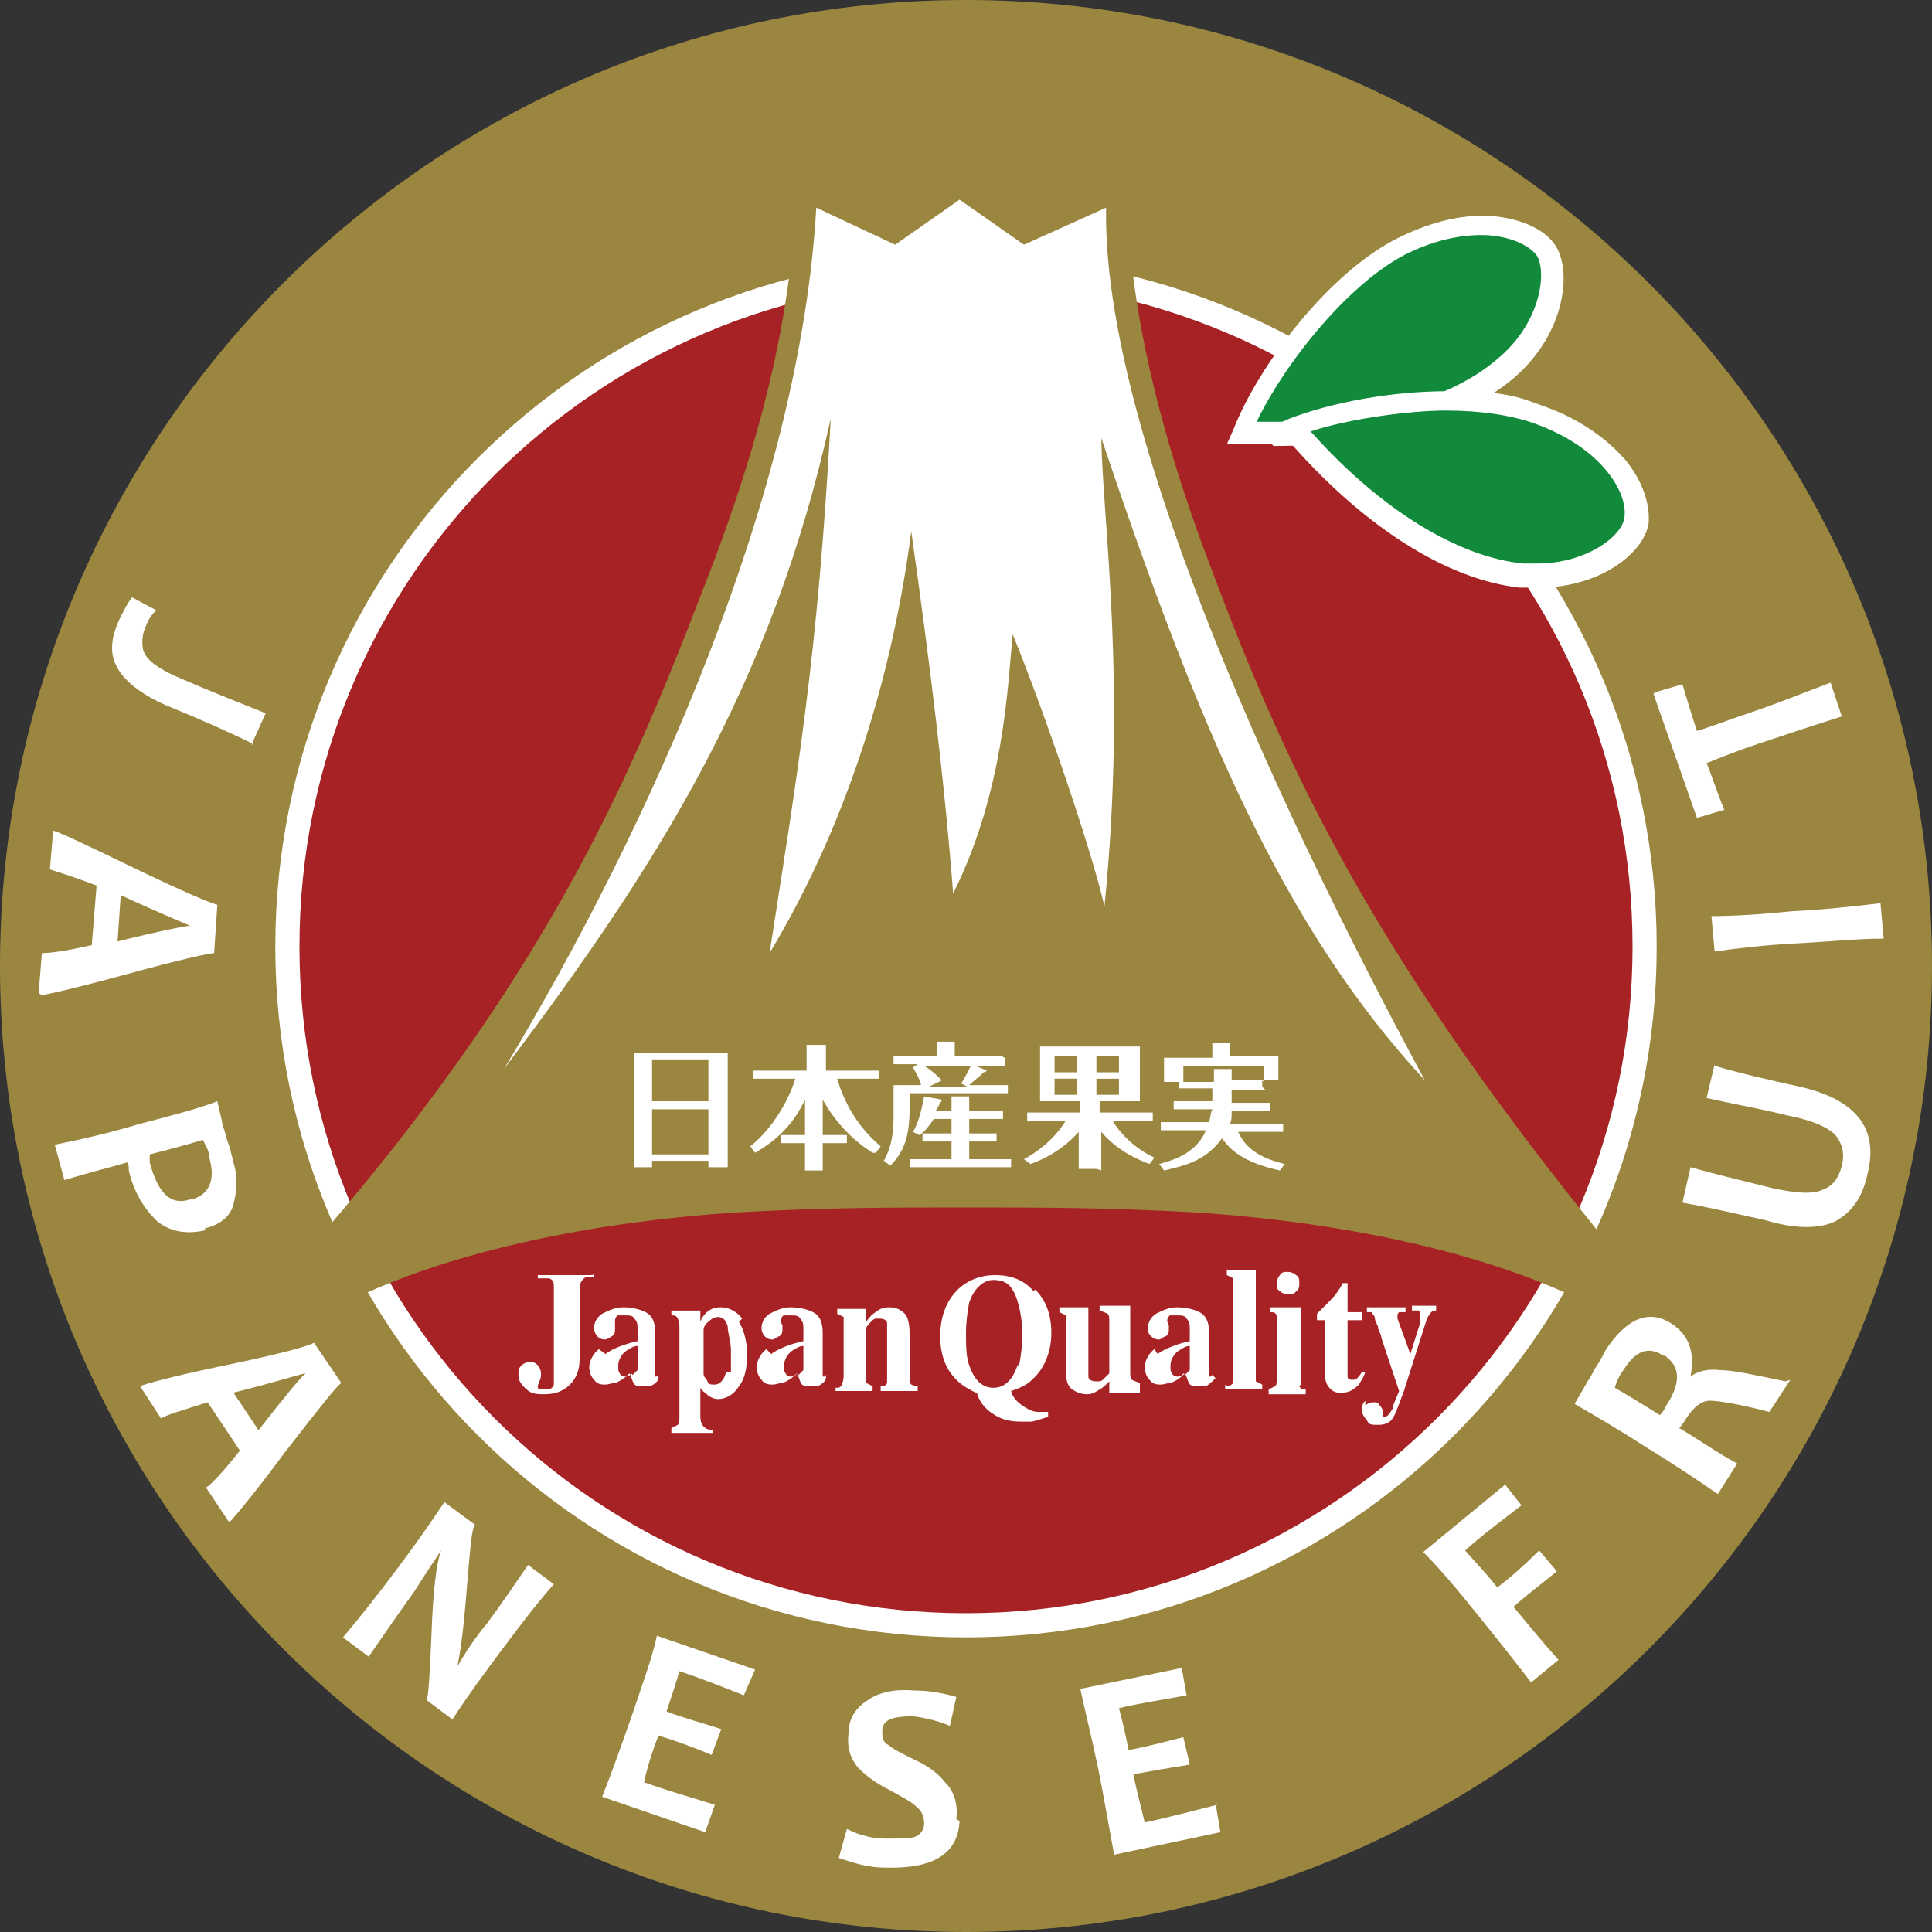 <?xml version="1.0" encoding="UTF-8"?>
<svg xmlns="http://www.w3.org/2000/svg" xmlns:xlink="http://www.w3.org/1999/xlink" version="1.1" viewBox="0 0 120 120">
  <rect x="0" y="0" width="120" height="120" fill="#333333" stroke="none"/>
  <defs>
    <style>
      .cls-1 {
        fill: none;
      }

      .cls-2 {
        fill: #118b3b;
      }

      .cls-3 {
        fill: #fff;
      }

      .cls-4 {
        fill: #9b8640;
      }

      .cls-5 {
        clip-path: url(#clippath);
      }

      .cls-6 {
        fill: #a72224;
      }
    </style>
    <clipPath id="clippath">
      <rect class="cls-1" width="120" height="120"/>
    </clipPath>
  </defs>
  <!-- Generator: Adobe Illustrator 28.6.0, SVG Export Plug-In . SVG Version: 1.2.0 Build 709)  -->
  <g>
    <g id="_レイヤー_1" data-name="レイヤー_1">
      <g class="cls-5">
        <g>
          <path class="cls-3" d="M60,118c32,0,58-26,58-58S92,2,60,2,2,28,2,60s26,58,58,58Z"/>
          <path class="cls-6" d="M101.4,58.8c0,22.8-18.5,41.4-41.4,41.4s-41.4-18.5-41.4-41.4S37.1,17.4,60,17.4s41.4,18.5,41.4,41.4Z"/>
          <path class="cls-4" d="M60,0C26.9,0,0,26.9,0,60s26.9,60,60,60,60-26.9,60-60S93.1,0,60,0ZM60,101.7c-23.7,0-42.9-19.2-42.9-42.9S36.3,15.9,60,15.9s42.9,19.2,42.9,42.9-19.2,42.9-42.9,42.9Z"/>
          <path class="cls-4" d="M98.3,80.8c-9-4.4-20.9-5.3-24.2-5.5-5.4-.3-9.4-.3-14.1-.3s-8.7,0-14.1.3c-3.3.2-15.2,1.1-24.2,5.5l-1.9-3.9c15.2-17.6,20-30.2,24.6-42.2,3.8-10.1,5-17.7,5-23.3h20.6c0,5.6,1.2,13.2,5,23.3,4.5,12,9.5,23.6,24.6,42.2l-1.2,3.9Z"/>
          <path class="cls-3" d="M68.7,12.9l-5.1,2.3-4-2.8-4,2.8-4.9-2.3c-1,17.7-10.3,38.4-19.4,53.5,9.5-12.6,16.6-23.7,20.3-40.4-.8,14.8-2.1,22.2-3.8,33.2,5-8.3,7.7-17.7,8.8-26.2,1.2,8.5,2.1,15.9,2.6,22.5,3.2-6.4,3.4-13.1,3.7-16.1,2,4.9,4.9,13.4,5.7,16.9,1.4-13.9-.1-23.8-.2-29.1,6.1,18.1,11.3,30.4,20.1,39.9-10.1-18.7-20-41.1-19.8-54.1Z"/>
          <path class="cls-2" d="M77.1,26.8c1.6-3.9,5.8-9.5,9.9-11.6,4.1-2.1,7.7-1.4,8.9.1,1,1.3.6,4.9-2.5,7.5-3.7,3.2-10.1,4.3-16.4,4h0Z"/>
          <path class="cls-3" d="M79,27.6c-.6,0-1.3,0-1.9,0h-.9s.4-.9.4-.9c1.6-4.1,6-9.8,10.2-11.9,1.8-.9,3.6-1.4,5.3-1.4s3.6.6,4.4,1.7c1.2,1.5.8,5.6-2.5,8.4-3.2,2.7-8.5,4.2-14.9,4.2h0ZM78.1,26.2h.9c6.1,0,11.1-1.4,14-3.9,2.8-2.3,3.1-5.6,2.4-6.5-.6-.7-1.9-1.2-3.4-1.2s-3.1.4-4.7,1.2c-3.5,1.8-7.4,6.6-9.2,10.3h0Z"/>
          <path class="cls-2" d="M80.3,26.6c3.9-1.6,10.9-2.3,15.2-.8,4.3,1.5,6.3,4.6,6.1,6.6-.2,1.6-3.1,3.8-7.1,3.4-4.9-.5-10.1-4.4-14.2-9.1Z"/>
          <path class="cls-3" d="M95.5,36.5c-.4,0-.7,0-1.1,0-4.6-.5-9.9-3.9-14.6-9.4l-.6-.7.9-.4c2.6-1,6.3-1.7,9.8-1.7s4.3.3,5.9.9c2.6.9,4.2,2.3,5.1,3.3,1.1,1.3,1.6,2.8,1.5,4-.3,1.9-3.1,4-6.8,4h0ZM81.5,26.9c4.3,4.8,9.1,7.7,13.1,8.1.3,0,.6,0,.9,0,3,0,5.3-1.7,5.4-2.9.2-1.5-1.4-4.3-5.6-5.8-1.4-.5-3.3-.8-5.5-.8s-6,.5-8.4,1.3h0Z"/>
          <path class="cls-3" d="M45.2,65.4v7.1h-1.2v-.4h-3.5v.4h-1.1v-7.1h5.8ZM44,65.8h-3.5v2.6h3.5v-2.6ZM44,68.9h-3.5v2.8h3.5v-2.8Z"/>
          <path class="cls-3" d="M54.2,71.6c-1.1-.7-2.2-1.7-3.1-3.3v2.2h1.5v.5h-1.5v1.7h-1.1v-1.7h-1.5v-.5h1.5v-2.2c-.8,1.7-1.9,2.6-3.1,3.3l-.3-.4c1.4-1.1,2.4-2.9,2.8-4.2h-2.6v-.5h3.3v-.9c0-.4,0-.5,0-.7h1.2s0,0,0,.1,0,.1,0,.2v1.3h3.3v.5h-2.6c.5,1.7,1.4,3.1,2.7,4.2l-.3.4h0Z"/>
          <path class="cls-3" d="M62.4,65.7v.5h-1.8l.7.3s0,0,0,0c0,0-.1.1-.2.1-.4.4-.6.5-.9.8h2.4v.5h-6.1v.8c0,1.6-.2,2.7-1.2,3.7l-.4-.3c.3-.6.6-1.2.6-2.8v-1.9h1.7c0-.2-.2-.6-.5-1.1l.3-.2h-1.5v-.5h2.7v-.4s0-.4,0-.5h1.1s0,0,0,.1,0,0,0,.2v.6h2.9ZM59.1,69v-.4c0,0,0-.3,0-.5h1.1s0,0,0,.1,0,.1,0,.2v.6h2.1v.5h-2.1v.9h1.7v.5h-1.7v1.1h2.6v.5h-6.3v-.5h2.6v-1.1h-1.8v-.5h1.8v-.9h-1.1c-.4.6-.7.9-.9,1l-.4-.2c.4-.6.6-1.7.7-2.2l1.1.2s0,0,0,0,0,.1-.1.2c-.1.2-.2.4-.3.5h.8,0ZM57.4,66.2c.5.3.9.7,1.1.9l-.8.4h2.4l-.4-.2c.2-.3.4-.7.6-1.1h-2.8Z"/>
          <path class="cls-3" d="M68.1,72.6h-1.1v-2.3c-.6.7-1.6,1.5-3,2l-.4-.3c1.3-.7,2.2-1.7,2.6-2.4h-2.4v-.5h3.3v-.7h-2.5v-3.4h6.2v3.4h-2.5v.7h3.3v.5h-2.5c.4.7,1.3,1.7,2.6,2.3l-.3.4c-.5-.2-1.9-.7-3-2v2.4h0ZM66.9,65.6h-1.4v1h1.4v-1ZM66.9,67h-1.4v1h1.4v-1ZM68.1,66.6h1.4v-1h-1.4v1ZM68.1,68h1.4v-1h-1.4v1Z"/>
          <path class="cls-3" d="M78.6,67.7h-2.1v.8h2.4v.5h-2.4c0,.4,0,.6-.1.8h3.3v.5h-2.8c.3.6.8,1.5,2.9,2l-.3.4c-2.3-.5-3.1-1.3-3.6-2-1,1.4-2.3,1.7-3.6,2l-.3-.4c.7-.2,2.3-.6,2.9-2.1h-2.8v-.5h3c.1-.4.1-.6.2-.8h-2.4v-.5h2.4v-.8h-2.1v-.4h-.9v-1.5h3v-.9h1.1s0,0,0,.1,0,0,0,.1v.6h3v1.5h-1v.4h0ZM78.5,67.2v-1h-5v1h1.9v-.8h1.1c0,0,0,0,0,0,0,0,0,0,0,.1v.6h1.9Z"/>
          <path class="cls-3" d="M36.9,79.1v.2c-.4,0-.6,0-.7.2-.1,0-.2.3-.2.7v4.2c0,.7-.2,1.2-.6,1.6-.4.4-.9.6-1.6.6s-.9-.1-1.2-.4c-.3-.3-.4-.5-.4-.8s0-.4.2-.6c.1-.1.3-.2.5-.2s.3,0,.5.2c.1.1.2.3.2.5s0,.3-.1.5c0,.1-.1.2-.1.3,0,0,0,.2.1.2,0,0,.2,0,.3,0,.3,0,.5,0,.6-.3,0-.1,0-.3,0-.6v-5.4c0-.3,0-.5-.3-.6-.1,0-.3,0-.7,0v-.2h3.4Z"/>
          <path class="cls-3" d="M37.6,84.1c.4-.3,1.1-.6,2-.8v-.7c0-.3,0-.5-.2-.7-.1-.2-.3-.2-.6-.2s-.3,0-.4,0c-.1,0-.2.2-.2.3s0,0,0,0c0,0,0,0,0,0h0c0,0,0,.2,0,.3,0,0,0,.1,0,.2,0,.2,0,.4-.2.5s-.3.2-.4.2-.3,0-.5-.2c-.1-.1-.2-.3-.2-.5,0-.4.2-.7.5-.9.4-.2.8-.4,1.3-.4s1,.1,1.4.3c.4.2.6.6.6,1.3v2.5c0,0,0,.1,0,.2,0,0,0,0,.1,0s0,0,0,0c0,0,0,0,.1-.1v.2c0,.2-.3.4-.5.5-.1,0-.3,0-.5,0-.3,0-.5,0-.6-.3,0,0-.1-.3-.2-.5-.3.3-.6.5-.9.6-.2,0-.4.1-.6.1s-.5,0-.7-.3c-.2-.2-.3-.5-.3-.8s.2-.8.6-1.1h0ZM39.3,85.4c0,0,.2-.2.3-.3v-1.5c-.3,0-.5.2-.7.3-.3.2-.5.6-.5.9s0,.4.1.5c0,.1.2.2.3.2s.3,0,.4-.2Z"/>
          <path class="cls-3" d="M47.9,84.1c.4-.3,1.1-.6,2-.8v-.7c0-.3,0-.5-.2-.7-.1-.2-.3-.2-.6-.2s-.3,0-.4,0c-.1,0-.2.2-.2.3s0,0,0,0c0,0,0,0,0,0h0c0,0,0,.2.1.3,0,0,0,.1,0,.2,0,.2,0,.4-.2.5-.1,0-.3.2-.4.2s-.3,0-.5-.2c-.1-.1-.2-.3-.2-.5,0-.4.2-.7.5-.9.4-.2.8-.4,1.3-.4s1,.1,1.4.3c.4.2.6.6.6,1.3v2.5c0,0,0,.1,0,.2,0,0,0,0,.1,0s0,0,0,0c0,0,0,0,.1-.1v.2c0,.2-.3.4-.5.5-.1,0-.3,0-.5,0-.3,0-.5,0-.6-.3,0,0-.1-.3-.2-.5-.3.3-.6.5-.9.6-.2,0-.4.1-.6.1s-.5,0-.7-.3c-.2-.2-.3-.5-.3-.8s.2-.8.6-1.1h0ZM49.6,85.4c0,0,.2-.2.3-.3v-1.5c-.3,0-.5.2-.7.3-.3.2-.5.6-.5.9s0,.4.1.5c0,.1.2.2.3.2s.3,0,.4-.2Z"/>
          <path class="cls-3" d="M71.9,84.1c.4-.3,1.1-.6,2-.8v-.7c0-.3,0-.5-.2-.7-.1-.2-.3-.2-.6-.2s-.3,0-.4,0c-.1,0-.2.2-.2.3s0,0,0,0c0,0,0,0,0,0h0c0,0,0,.2.1.3,0,0,0,.1,0,.2,0,.2,0,.4-.2.5-.1,0-.3.2-.4.2s-.3,0-.5-.2-.2-.3-.2-.5c0-.4.2-.7.5-.9.4-.2.8-.4,1.3-.4s1,.1,1.4.3c.4.2.6.6.6,1.3v2.5c0,0,0,.1,0,.2,0,0,0,0,.1,0s0,0,0,0c0,0,0,0,.1-.1l.2.2c-.2.2-.4.4-.6.5-.1,0-.3,0-.5,0-.3,0-.5,0-.6-.3,0,0-.1-.3-.2-.5-.3.3-.6.5-.9.6-.2,0-.4.1-.6.1s-.5,0-.7-.3c-.2-.2-.3-.5-.3-.8s.2-.8.6-1.1h0ZM73.6,85.4c0,0,.2-.2.3-.3v-1.5c-.3,0-.5.2-.7.3-.3.2-.5.6-.5.9s0,.4.1.5c0,.1.2.2.3.2s.3,0,.4-.2Z"/>
          <path class="cls-3" d="M51.9,86.2c.2,0,.3,0,.4-.2,0,0,.1-.3.1-.5v-3.2c0-.2,0-.4,0-.5,0,0-.2-.1-.4-.2v-.3h1.8v.8c.2-.3.4-.5.6-.6.2-.2.5-.3.8-.3.4,0,.7.1,1,.4.2.2.3.7.3,1.3v2.6c0,.2,0,.4.1.5,0,0,.2.1.4.1v.3h-2.3v-.3c.2,0,.3,0,.4-.2,0,0,0-.2,0-.5v-2.6c0-.2,0-.4,0-.6,0-.2-.2-.3-.5-.3s-.3,0-.5.2c-.1.1-.3.3-.3.4v2.9c0,.2,0,.4,0,.5,0,0,.2.1.4.2v.3h-2.3v-.3h0Z"/>
          <path class="cls-3" d="M64.3,80.1c.7.7,1,1.6,1,2.7s-.4,2.2-1.2,2.9c-.3.3-.7.5-1.3.7.1.4.4.7.7.9.3.2.6.4,1,.4s.2,0,.3,0c0,0,.2,0,.3,0v.3c-.3.1-.6.2-1,.3-.3,0-.5,0-.7,0-.6,0-1.1-.1-1.6-.4-.5-.3-.9-.7-1.1-1.3,0,0,0-.1,0-.1,0,0,0,0-.1,0-.4-.2-.8-.4-1.2-.8-.7-.7-1-1.6-1-2.7s.3-2,.9-2.7c.6-.7,1.5-1.1,2.5-1.1s1.8.3,2.4,1h0ZM63.3,84.8c.1-.5.2-1.2.2-2s-.2-1.9-.5-2.5c-.3-.6-.7-.8-1.3-.8s-1.2.5-1.5,1.4c-.1.5-.2,1.2-.2,1.9s0,1.5.2,2c.3.9.8,1.4,1.5,1.4s1.2-.5,1.5-1.4h0Z"/>
          <path class="cls-3" d="M67.6,81.2v3.8c0,.2,0,.4,0,.5,0,.2.2.3.5.3s.3,0,.5-.2c0,0,.2-.2.3-.3v-3.2c0-.2,0-.4-.1-.5,0,0-.2-.1-.5-.2v-.3h1.9v4.1c0,.2,0,.4.1.5,0,0,.2.1.5.2v.6s-1.9,0-1.9,0v-.7c-.2.2-.4.4-.6.5-.3.2-.5.3-.8.3s-.6-.1-.9-.3c-.3-.2-.4-.6-.4-1.2v-2.9c0-.2,0-.4,0-.5,0,0-.2-.1-.4-.2v-.3h1.8,0Z"/>
          <path class="cls-3" d="M76.2,86.1c.2,0,.3-.1.4-.2,0,0,0-.2,0-.5v-5.5c0-.2,0-.4,0-.5,0,0-.2-.1-.4-.2v-.3h1.8v6.4c0,.2,0,.4,0,.5,0,0,.2.1.4.2v.3h-2.3v-.3Z"/>
          <path class="cls-3" d="M80,80.4c.2,0,.4,0,.5-.2.2-.1.2-.3.2-.5s0-.4-.2-.5c-.1-.1-.3-.2-.5-.2s-.4,0-.5.2c-.1.1-.2.3-.2.5s0,.4.2.5c.1.1.3.2.5.2Z"/>
          <path class="cls-3" d="M80.8,86c0,0,0-.2,0-.5v-4.3h-1.9v.3c.2,0,.3,0,.4.2,0,0,0,.2,0,.5v3.4c0,.3,0,.4-.1.5,0,0-.2.1-.4.2v.3h2.3v-.3c-.2,0-.3,0-.4-.2h0Z"/>
          <path class="cls-3" d="M81.8,81.9v-.3c0,0,.2-.2.3-.3.2-.2.3-.3.5-.5.3-.3.6-.7.8-1.1h.3v1.8h.9v.5h-.9v3.1c0,.2,0,.3,0,.4,0,.2.2.2.3.2s.2,0,.3-.1c0,0,.2-.2.3-.4h.2c-.1.4-.3.6-.4.8-.3.3-.6.5-1,.5s-.4,0-.6-.1c-.3-.2-.5-.5-.5-1v-3.4h-.5Z"/>
          <path class="cls-3" d="M84.8,87.3c.1-.1.3-.2.5-.2s.3,0,.4.2c0,0,.2.2.2.4v.2s0,0,0,.1c0,0,0,0,.1,0,.2,0,.3-.2.5-.5,0-.2.2-.6.4-1.1l-1.1-3.3c0-.2-.2-.5-.2-.6,0-.2-.2-.4-.2-.6,0-.2-.2-.3-.2-.4,0,0-.1,0-.3,0v-.3h2.4v.3c-.2,0-.3,0-.4,0,0,0-.1.1-.1.2s0,0,0,0c0,0,0,.1,0,.2l.8,2.2h0l.6-1.9c0-.1,0-.2,0-.3,0,0,0-.2,0-.2,0-.2,0-.3-.1-.3,0,0-.2,0-.4,0v-.3h1.5v.3c-.1,0-.2,0-.3.1,0,0-.2.2-.3.5l-1.4,4.4c-.3.8-.5,1.4-.7,1.7-.2.3-.5.4-.9.4s-.6,0-.7-.3c-.2-.2-.3-.4-.3-.6s0-.4.2-.6h0Z"/>
          <path class="cls-3" d="M46.1,81.9c-.3-.4-.8-.7-1.3-.7s-.6.1-.9.3c-.1.1-.3.3-.4.6v-.7h-1.8v.3c.2,0,.3,0,.4.2,0,0,.1.2.1.5v5.6c0,.2,0,.4-.1.5,0,0-.2.1-.4.2v.3h2.6v-.2c-.3,0-.4,0-.6-.2-.1-.1-.2-.3-.2-.6h0v-1.8c.1.2.3.3.4.4.2.2.5.3.7.3.5,0,1-.3,1.3-.8.4-.5.5-1.2.5-2s-.2-1.5-.5-2ZM45.1,85.2c-.1.5-.4.8-.7.8s-.4,0-.5-.3c-.2-.2-.2-.3-.2-.4v-2.7c0,0,0-.3.3-.5.2-.2.4-.3.6-.3.3,0,.5.2.6.6,0,.4.2.9.2,1.5s0,1,0,1.3h0Z"/>
          <path class="cls-3" d="M15.7,46.2c-1.4-.7-3.2-1.5-5.4-2.4-1.6-.7-2.7-1.6-3.1-2.5-.4-.8-.3-1.8.3-3,.2-.4.4-.8.7-1.2l1.5.8c-.3.3-.5.6-.6.9-.3.6-.3,1.2-.2,1.6.2.6.9,1.1,2,1.6,2.3,1,4.1,1.7,5.6,2.3l-.9,2h0Z"/>
          <path class="cls-3" d="M2.4,61.7l.2-2.5c.4,0,1.4-.1,3.1-.5l.3-3.7c-1.6-.6-2.6-.9-2.9-1l.2-2.4c.2,0,1.9.8,5,2.3,3.1,1.5,4.8,2.2,5.2,2.3l-.2,3c-.3,0-2.1.4-5.4,1.3-3.3.9-5.1,1.3-5.3,1.3ZM7.2,58.5c2.8-.7,4.4-1,4.6-1h0c-.2-.1-1.7-.7-4.3-1.9l-.2,2.9h0Z"/>
          <path class="cls-3" d="M12.8,76.4c-1.2.3-2.3.1-3.1-.6-.8-.8-1.4-1.8-1.7-3.1,0-.2,0-.4-.1-.5-1,.3-2.3.6-3.9,1.1l-.6-2.2c1.5-.3,3.3-.7,5.3-1.3,1.9-.5,3.5-.9,4.8-1.4l.3,1.3c0,.2.2.6.3,1.1.2.5.3,1,.4,1.4.3,1,.2,1.8,0,2.6s-.9,1.3-1.8,1.5h0ZM11.9,74.5c1.1-.3,1.5-1.2,1.1-2.6,0-.4-.2-.7-.4-1.1-1,.3-2.1.6-3.3.9,0,.1,0,.3,0,.5.5,1.9,1.3,2.7,2.5,2.3h0Z"/>
          <path class="cls-3" d="M14.2,94.5l-1.4-2.1c.3-.2,1-.9,2.1-2.3l-2-3c-1.6.5-2.6.8-2.9,1l-1.3-2c.2-.1,1.9-.6,5.3-1.3,3.4-.7,5.2-1.2,5.5-1.4l1.7,2.5c-.3.2-1.4,1.6-3.5,4.3-2,2.7-3.2,4.1-3.4,4.3h0ZM16,88.9c1.8-2.3,2.8-3.5,3-3.6h0c-.2,0-1.7.5-4.5,1.2l1.6,2.4h0Z"/>
          <path class="cls-3" d="M28.1,106.8l-1.6-1.2c.1-.2.2-1.5.3-4.1.1-2.7.3-4.4.6-5.2h0c-.6.9-1.2,1.8-1.7,2.6-.8,1.1-1.7,2.4-2.8,4l-1.6-1.2c1.1-1.3,2.2-2.7,3.4-4.3,1.2-1.6,2.1-2.9,2.9-4.1l1.9,1.4c-.2.2-.3,1.5-.5,3.9-.2,2.5-.4,4.1-.6,4.9h0c.6-1,1.2-1.9,1.8-2.6.9-1.2,1.7-2.4,2.6-3.7l1.6,1.2c-.9,1-1.9,2.3-3.1,3.9-1.2,1.6-2.3,3.1-3.2,4.5h0Z"/>
          <path class="cls-3" d="M44.4,112.1l-.6,1.7-6.4-2.2c.6-1.5,1.2-3.2,1.9-5.2.6-1.8,1.2-3.4,1.5-4.8l6.1,2.1-.7,1.6c-1.5-.6-2.8-1.1-4-1.5-.2.7-.5,1.6-.8,2.5,1,.4,2.2.7,3.4,1.1l-.6,1.6c-1.2-.5-2.3-.9-3.3-1.2-.4,1-.7,2-.9,2.9,1.4.5,2.8.9,4.4,1.4h0Z"/>
          <path class="cls-3" d="M59.6,113.1c-.1,2.1-1.7,3-4.7,2.9-1,0-1.9-.3-2.8-.6l.5-1.8c.8.4,1.6.6,2.4.6.8,0,1.5,0,1.8-.1s.6-.4.6-.8c0-.4-.1-.8-.5-1.1-.3-.3-.9-.6-1.8-1.1-.8-.4-1.4-.9-1.8-1.3-.5-.6-.7-1.3-.6-2.1,0-.9.4-1.6,1.2-2.1.7-.5,1.7-.7,2.9-.6,1,0,1.9.2,2.6.4l-.4,1.8c-.7-.3-1.5-.5-2.3-.6-1.2,0-1.9.2-1.9.9,0,.4,0,.7.4.9.2.2.8.5,1.6.9.9.4,1.5.9,1.9,1.4.6.6.8,1.4.7,2.3h0Z"/>
          <path class="cls-3" d="M75.5,112l.3,1.8-6.6,1.4c-.3-1.6-.6-3.4-1-5.4-.4-1.9-.8-3.5-1.1-4.9l6.3-1.3.3,1.7c-1.6.3-3,.5-4.2.8.2.7.4,1.6.6,2.6,1.1-.2,2.2-.5,3.4-.8l.4,1.7c-1.2.2-2.4.4-3.5.6.2,1.1.5,2.1.7,3,1.4-.3,2.9-.7,4.5-1.1Z"/>
          <path class="cls-3" d="M93.4,92.1l1.1,1.4c-1.3,1-2.5,1.9-3.5,2.8.6.7,1.3,1.4,2,2.3.8-.6,1.7-1.4,2.6-2.3l1.1,1.3c-1,.8-1.9,1.5-2.7,2.2,1,1.2,1.9,2.3,2.8,3.3l-1.7,1.4c-1-1.3-2.1-2.7-3.4-4.3-1.2-1.5-2.3-2.8-3.3-3.8l5.1-4.2h0Z"/>
          <path class="cls-3" d="M111.2,85.7l-1.3,2c-1.9-.5-3.2-.7-3.7-.7-.5,0-1,.4-1.4,1-.2.3-.3.5-.5.7,1.2.7,2.3,1.5,3.6,2.2l-1.2,1.9c-1.3-.9-2.8-1.9-4.6-3-1.7-1.1-3.1-1.9-4.3-2.6l.7-1.2c0-.1.3-.4.5-.9.3-.4.5-.8.7-1.2,1.3-2,2.7-2.6,4.1-1.7,1.1.7,1.5,1.8,1.2,3.3h0c.4-.3,1-.5,1.8-.4.8,0,2.2.3,4.1.7h0ZM103.3,84.2c-.9-.6-1.7-.3-2.4.8-.3.4-.5.8-.6,1.2.7.4,1.7,1,2.8,1.7.2-.2.3-.4.4-.6.9-1.4.9-2.4-.1-3.1h0Z"/>
          <path class="cls-3" d="M106.5,66.2c1.7.5,3.5.9,5.3,1.3,3.5.8,4.9,2.6,4.2,5.4-.3,1.4-.9,2.3-1.9,2.9-.9.5-2.4.6-4.4,0-1.8-.4-3.5-.8-5.2-1.1l.5-2.2c1.8.5,3.5.9,5.1,1.3,1.4.3,2.5.4,3.1.1.6-.2,1-.7,1.2-1.5.2-.8,0-1.4-.4-1.9-.5-.5-1.4-.9-2.9-1.2-1.6-.4-3.3-.7-5.1-1.1l.5-2.1h0Z"/>
          <path class="cls-3" d="M116.8,56.1l.2,2.2c-1.7,0-3.5.2-5.5.3-1.9.1-3.6.3-5,.5l-.2-2.2c1.4,0,3-.1,5-.3,2-.1,3.8-.3,5.5-.5Z"/>
          <path class="cls-3" d="M102.8,43l1.7-.5c.3,1,.6,2,.9,2.9,1-.3,2-.7,3.2-1.1,1.8-.6,3.5-1.3,5.1-1.9l.7,2.1c-1.6.5-3.4,1.1-5.2,1.7-1.2.4-2.2.8-3.2,1.2.3.7.6,1.7,1.1,2.9l-1.7.5-2.7-7.7h0Z"/>
        </g>
      </g>
    </g>
  </g>
</svg>